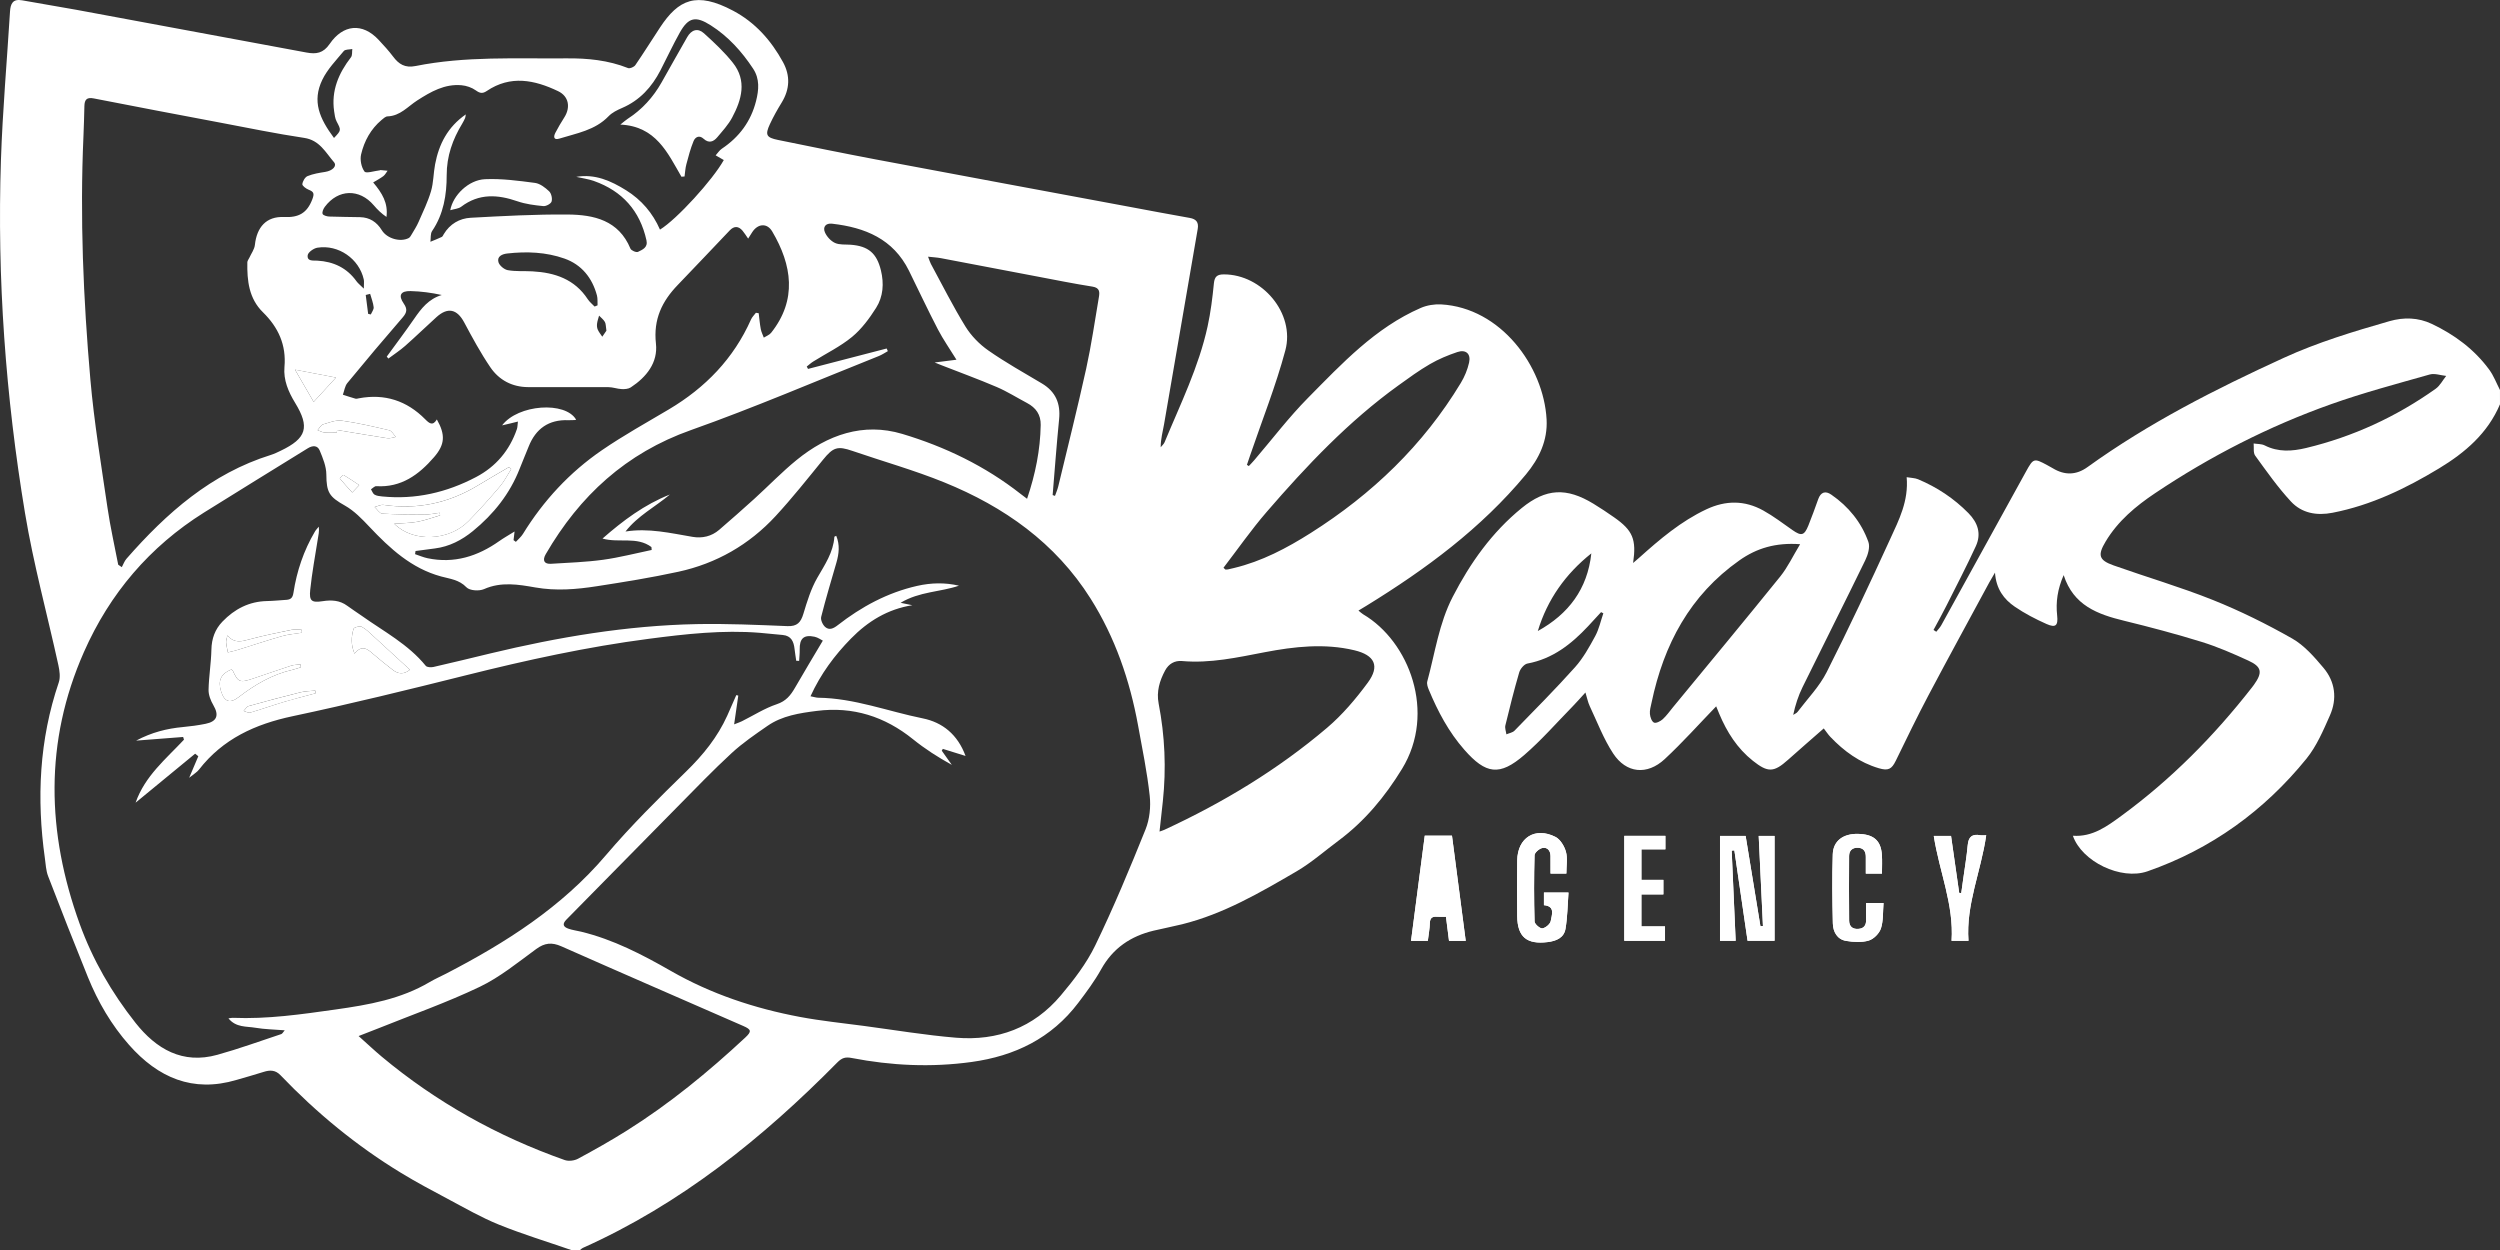 <?xml version="1.0" encoding="UTF-8"?> <svg xmlns="http://www.w3.org/2000/svg" width="274" height="137" viewBox="0 0 274 137" fill="none"><rect x="0" y="0" width="274" height="137" fill="#333333" stroke="none"/><g clip-path="url(#clip0_7871_2)"><path d="M193.218 101.489L192.944 101.514C192.4 98.194 191.856 94.877 191.322 91.615H188.513V103.113H190.23C190.083 99.778 189.939 96.501 189.793 93.223C189.89 93.215 189.987 93.207 190.087 93.199C190.57 96.515 191.054 99.831 191.534 103.108H194.492V91.617H192.754C192.911 94.96 193.064 98.224 193.22 101.487L193.218 101.489ZM171.675 95.748C171.675 94.885 171.827 94.073 171.629 93.357C171.458 92.74 171.011 91.993 170.477 91.722C168.249 90.594 166.325 91.812 166.289 94.289C166.257 96.326 166.265 98.366 166.287 100.403C166.31 102.689 167.336 103.53 169.622 103.25C170.578 103.133 171.407 102.777 171.576 101.81C171.803 100.498 171.809 99.148 171.908 97.819H169.216V99.204C170.49 99.321 170.071 100.274 169.962 100.934C169.908 101.267 169.395 101.699 169.043 101.747C168.785 101.782 168.198 101.275 168.19 100.996C168.12 98.576 168.12 96.151 168.188 93.731C168.196 93.447 168.699 93.011 169.035 92.939C169.589 92.82 169.927 93.219 169.937 93.806C169.946 94.443 169.939 95.077 169.939 95.743H171.677L171.675 95.748ZM160.644 103.123C160.137 99.239 159.635 95.412 159.136 91.586H156.154C155.651 95.443 155.152 99.268 154.649 103.117H156.489C156.572 102.432 156.694 101.798 156.714 101.158C156.729 100.582 156.997 100.434 157.504 100.473C157.815 100.496 158.132 100.477 158.478 100.477C158.6 101.442 158.707 102.29 158.812 103.121H160.644V103.123ZM206.264 95.745C206.264 94.993 206.299 94.349 206.256 93.709C206.151 92.118 205.355 91.433 203.628 91.398C202.02 91.365 200.92 92.158 200.871 93.631C200.788 96.151 200.819 98.677 200.879 101.199C200.901 102.121 201.342 102.962 202.346 103.127C203.154 103.259 204.053 103.316 204.817 103.086C205.363 102.921 205.976 102.3 206.153 101.751C206.427 100.895 206.357 99.93 206.435 98.975H204.521C204.521 99.623 204.504 100.2 204.525 100.778C204.549 101.403 204.3 101.775 203.655 101.812C203.012 101.851 202.668 101.512 202.664 100.893C202.647 98.533 202.643 96.173 202.661 93.814C202.664 93.184 203.057 92.876 203.678 92.919C204.285 92.96 204.494 93.361 204.492 93.917C204.492 94.521 204.492 95.124 204.492 95.75H206.264V95.745ZM182.528 91.608H178.023V103.113H182.485V101.531H179.898V98.029H182.307V96.435H179.9V93.09H182.528V91.608ZM217.69 91.545C217.41 91.545 217.214 91.575 217.029 91.54C216.153 91.38 215.742 91.711 215.66 92.625C215.549 93.876 215.334 95.118 215.163 96.363C215.093 96.869 215.021 97.375 214.951 97.881C214.875 97.873 214.801 97.867 214.726 97.86C214.425 95.758 214.123 93.657 213.832 91.615H211.94C212.536 95.496 214.155 99.121 213.89 103.111H215.744C215.456 99.107 217.125 95.488 217.686 91.545H217.69Z" fill="white"></path><path d="M62.602 137C59.96 136.085 57.277 135.27 54.688 134.223C52.757 133.443 50.933 132.388 49.087 131.407C47.357 130.489 45.626 129.565 43.953 128.547C39.072 125.576 34.691 121.972 30.742 117.843C30.187 117.261 29.586 117.257 28.885 117.483C27.904 117.8 26.906 118.067 25.915 118.361C21.121 119.783 17.323 118.11 14.157 114.535C12.209 112.334 10.744 109.82 9.64 107.106C8.147 103.426 6.696 99.731 5.272 96.025C5.037 95.413 5.011 94.717 4.918 94.055C4.003 87.523 4.302 81.09 6.441 74.793C6.633 74.229 6.532 73.511 6.398 72.9C5.182 67.343 3.671 61.838 2.741 56.234C0.617 43.437 -0.332 30.524 0.103 17.543C0.285 12.113 0.763 6.693 1.097 1.268C1.152 0.406 1.402 -0.154 2.436 0.037C4.401 0.401 6.379 0.708 8.345 1.07C16.762 2.623 25.175 4.183 33.588 5.756C34.647 5.954 35.426 5.845 36.131 4.816C37.593 2.679 39.715 2.455 41.5 4.37C42.048 4.958 42.597 5.553 43.079 6.195C43.712 7.042 44.39 7.468 45.546 7.236C51.011 6.139 56.556 6.446 62.081 6.396C64.393 6.374 66.66 6.596 68.837 7.462C69.035 7.542 69.49 7.343 69.632 7.139C70.564 5.783 71.434 4.382 72.341 3.008C74.364 -0.055 76.314 -0.967 80.353 1.177C82.765 2.457 84.519 4.432 85.819 6.812C86.629 8.297 86.565 9.778 85.675 11.235C85.203 12.005 84.756 12.797 84.377 13.615C83.837 14.786 83.987 15.076 85.265 15.337C88.841 16.068 92.416 16.8 96.001 17.477C105.238 19.219 114.481 20.931 123.721 22.653C125.944 23.068 128.166 23.492 130.392 23.883C131.117 24.009 131.393 24.373 131.27 25.093C130.041 32.228 128.821 39.366 127.581 46.501C127.439 47.316 127.208 48.116 127.212 49.019C127.358 48.836 127.554 48.675 127.64 48.467C129.368 44.289 131.389 40.214 132.356 35.758C132.692 34.215 132.888 32.635 133.042 31.063C133.118 30.298 133.415 30.073 134.132 30.073C138.32 30.063 141.964 34.342 140.872 38.408C139.829 42.298 138.325 46.063 137.024 49.883C136.904 50.237 136.783 50.591 136.663 50.946C136.733 50.99 136.801 51.037 136.87 51.082C137.071 50.868 137.276 50.659 137.467 50.436C139.425 48.149 141.253 45.736 143.364 43.602C147.084 39.841 150.725 35.924 155.713 33.75C156.391 33.454 157.213 33.322 157.953 33.363C164.468 33.729 169.19 40.127 169.507 45.972C169.631 48.278 168.697 50.243 167.238 52.002C162.337 57.91 156.267 62.385 149.792 66.372C149.518 66.541 149.242 66.705 148.887 66.919C149.091 67.082 149.237 67.23 149.41 67.333C154.441 70.295 157.442 78.09 153.664 84.266C151.805 87.305 149.575 89.998 146.704 92.133C145.175 93.269 143.728 94.552 142.092 95.507C138.104 97.832 134.102 100.169 129.559 101.3C128.525 101.556 127.476 101.753 126.441 102C123.933 102.599 121.979 103.911 120.691 106.228C119.972 107.522 119.077 108.725 118.181 109.908C115.24 113.794 111.225 115.742 106.472 116.395C102.066 117.002 97.697 116.798 93.35 115.956C92.678 115.825 92.285 115.923 91.767 116.448C83.579 124.747 74.601 131.972 63.866 136.776C63.758 136.825 63.67 136.926 63.573 137.004H62.602V137ZM20.163 81.071C20.134 80.972 20.103 80.872 20.074 80.773C18.415 80.901 16.758 81.03 14.918 81.172C16.634 80.261 18.294 79.847 20.039 79.685C20.874 79.608 21.711 79.495 22.533 79.329C23.792 79.076 24.027 78.385 23.388 77.294C23.094 76.794 22.848 76.169 22.858 75.607C22.887 74.136 23.139 72.669 23.17 71.198C23.195 69.989 23.568 68.968 24.382 68.125C25.709 66.748 27.306 65.915 29.266 65.876C29.975 65.862 30.684 65.786 31.393 65.742C31.879 65.71 32.081 65.508 32.162 64.969C32.525 62.593 33.287 60.344 34.513 58.264C34.627 58.067 34.794 57.902 34.938 57.723C35.008 58.234 34.897 58.666 34.827 59.104C34.536 60.949 34.194 62.79 34 64.646C33.87 65.885 34.159 66.074 35.375 65.888C36.333 65.742 37.24 65.786 38.058 66.393C38.576 66.779 39.126 67.121 39.654 67.497C42.073 69.215 44.738 70.61 46.661 72.972C46.797 73.14 47.242 73.159 47.51 73.099C49.589 72.626 51.659 72.118 53.732 71.618C61.166 69.83 68.682 68.557 76.341 68.403C79.661 68.337 82.989 68.489 86.308 68.623C87.377 68.666 87.769 68.211 88.053 67.267C88.459 65.919 88.882 64.533 89.576 63.325C90.399 61.891 91.332 60.548 91.448 58.834C91.45 58.803 91.553 58.777 91.652 58.729C92.062 59.711 91.953 60.682 91.672 61.659C91.1 63.64 90.504 65.613 90.001 67.612C89.919 67.934 90.168 68.483 90.444 68.721C90.879 69.098 91.334 68.898 91.811 68.524C94.415 66.496 97.27 64.95 100.516 64.214C102.037 63.87 103.564 63.829 105.104 64.191C103.049 64.897 100.778 64.819 98.704 66.067C99.249 66.179 99.618 66.255 99.988 66.333C97.295 66.759 95.127 68.09 93.27 69.984C91.466 71.822 89.951 73.859 88.83 76.311C89.243 76.391 89.459 76.467 89.677 76.471C93.632 76.519 97.315 77.963 101.128 78.732C103.307 79.172 104.961 80.507 105.825 82.853C104.916 82.571 104.123 82.324 103.333 82.077C103.294 82.143 103.257 82.211 103.218 82.277C103.585 82.795 103.952 83.312 104.319 83.83C102.791 82.986 101.377 82.079 100.075 81.028C96.973 78.524 93.486 77.411 89.523 77.915C87.635 78.156 85.731 78.438 84.119 79.555C82.767 80.491 81.394 81.427 80.189 82.538C78.146 84.421 76.217 86.431 74.263 88.41C70.197 92.53 66.149 96.667 62.081 100.784C61.593 101.276 61.735 101.582 62.281 101.778C62.734 101.942 63.223 101.998 63.693 102.113C67.219 102.971 70.401 104.623 73.519 106.409C77.94 108.943 82.703 110.523 87.682 111.457C89.997 111.891 92.352 112.13 94.688 112.441C98.051 112.889 101.404 113.455 104.78 113.733C109.325 114.107 113.282 112.638 116.26 109.104C117.688 107.41 119.083 105.594 120.04 103.615C122.051 99.461 123.828 95.188 125.551 90.903C126.002 89.784 126.14 88.418 126.008 87.212C125.726 84.628 125.198 82.069 124.732 79.508C123.828 74.566 122.222 69.876 119.53 65.607C115.67 59.49 110.048 55.532 103.482 52.866C100.207 51.535 96.782 50.572 93.433 49.422C91.784 48.854 91.32 49.013 90.199 50.391C88.505 52.475 86.833 54.582 85.015 56.553C82.112 59.7 78.515 61.76 74.335 62.667C71.378 63.309 68.386 63.792 65.395 64.253C63.169 64.597 60.954 64.784 58.666 64.383C56.84 64.062 54.925 63.731 53.046 64.568C52.516 64.804 51.477 64.737 51.127 64.372C50.319 63.529 49.322 63.447 48.347 63.181C45.088 62.294 42.731 60.112 40.49 57.738C39.68 56.88 38.821 55.987 37.813 55.419C36.086 54.448 35.779 53.987 35.767 52C35.762 51.119 35.387 50.21 35.039 49.373C34.802 48.803 34.27 48.799 33.728 49.136C29.94 51.488 26.131 53.808 22.354 56.178C16.404 59.914 12.037 65.039 9.201 71.457C4.848 81.31 5.12 91.253 8.727 101.241C10.159 105.205 12.249 108.812 14.85 112.101C17.125 114.977 20.008 116.67 23.829 115.605C26.191 114.948 28.5 114.107 30.83 113.335C30.944 113.296 31.018 113.134 31.206 112.922C30.035 112.827 28.998 112.815 27.99 112.642C27.003 112.473 25.863 112.634 25.037 111.611C25.274 111.581 25.394 111.55 25.515 111.554C29.314 111.712 33.042 111.169 36.797 110.638C40.412 110.126 43.918 109.513 47.102 107.629C47.685 107.285 48.31 107.013 48.913 106.701C55.44 103.319 61.557 99.428 66.407 93.728C69.148 90.508 72.169 87.513 75.199 84.558C77.058 82.746 78.639 80.798 79.706 78.436C80.044 77.687 80.368 76.934 80.698 76.183L80.916 76.237C80.772 77.234 80.628 78.232 80.461 79.39C80.906 79.213 81.116 79.146 81.31 79.049C82.582 78.415 83.802 77.627 85.137 77.181C86.149 76.843 86.652 76.206 87.128 75.383C88.105 73.686 89.117 72.011 90.182 70.215C89.989 70.122 89.647 69.865 89.269 69.785C88.09 69.534 87.62 69.98 87.647 71.205C87.656 71.612 87.606 72.021 87.585 72.429L87.268 72.425C87.206 71.992 87.132 71.56 87.083 71.124C86.994 70.32 86.724 69.682 85.792 69.594C84.956 69.516 84.121 69.425 83.286 69.357C79.201 69.026 75.143 69.487 71.114 70.013C64.373 70.892 57.736 72.342 51.139 73.994C44.8 75.58 38.452 77.142 32.063 78.498C27.962 79.37 24.423 80.981 21.806 84.353C21.587 84.638 21.247 84.826 20.732 85.246C21.142 84.279 21.438 83.583 21.735 82.884C21.618 82.791 21.503 82.699 21.387 82.606C19.233 84.377 17.08 86.147 14.862 87.973C15.884 85.048 18.189 83.178 20.167 81.065L20.163 81.071ZM12.954 61.891C13.086 61.98 13.219 62.072 13.351 62.161C13.518 61.852 13.634 61.5 13.86 61.241C18.256 56.217 23.159 51.895 29.699 49.856C30.066 49.741 30.418 49.568 30.765 49.401C33.609 48.038 33.977 46.824 32.343 44.149C31.605 42.94 31.051 41.652 31.177 40.222C31.391 37.803 30.501 35.875 28.817 34.223C27.275 32.711 27.073 30.759 27.108 28.747C27.112 28.58 27.253 28.415 27.329 28.249C27.541 27.78 27.887 27.325 27.937 26.837C28.143 24.908 29.186 23.694 31.125 23.786C32.745 23.861 33.652 23.35 34.227 21.853C34.474 21.209 34.396 21.017 33.819 20.789C33.539 20.678 33.118 20.365 33.137 20.184C33.172 19.863 33.429 19.415 33.708 19.3C34.316 19.051 34.99 18.944 35.649 18.839C36.446 18.713 36.968 18.195 36.601 17.771C35.682 16.707 35.031 15.366 33.339 15.113C30.253 14.652 27.191 14.018 24.124 13.438C19.505 12.566 14.885 11.692 10.272 10.786C9.497 10.634 9.268 10.935 9.25 11.62C9.223 12.722 9.196 13.821 9.147 14.92C8.751 23.83 9.13 32.727 9.905 41.598C10.316 46.297 11.097 50.965 11.779 55.637C12.084 57.733 12.556 59.803 12.954 61.885V61.891ZM97.181 38.198C97.223 38.294 97.264 38.391 97.307 38.486C96.979 38.667 96.664 38.885 96.32 39.021C89.469 41.749 82.684 44.672 75.737 47.134C68.612 49.657 63.532 54.333 59.818 60.729C59.414 61.424 59.647 61.84 60.397 61.791C62.299 61.671 64.21 61.611 66.092 61.352C67.885 61.107 69.647 60.644 71.423 60.276C71.415 60.169 71.405 60.064 71.397 59.957C69.803 58.764 67.831 59.54 66.034 59.026C68.285 57.055 70.632 55.296 73.424 54.197C71.817 55.553 69.898 56.526 68.554 58.254C71.087 57.853 73.488 58.431 75.906 58.84C76.965 59.019 77.981 58.791 78.818 58.073C80.115 56.956 81.4 55.826 82.668 54.676C84.222 53.265 85.683 51.741 87.307 50.418C90.695 47.657 94.605 46.276 98.88 47.554C103.56 48.953 107.969 51.076 111.858 54.131C112.068 54.296 112.286 54.454 112.567 54.668C113.486 51.953 114.013 49.311 114.061 46.577C114.081 45.45 113.537 44.684 112.567 44.172C111.458 43.586 110.39 42.907 109.24 42.415C107.233 41.557 105.18 40.81 103.148 40.014C102.969 39.944 102.795 39.872 102.435 39.728C103.346 39.613 104.034 39.527 104.828 39.426C104.09 38.231 103.368 37.204 102.793 36.099C101.691 33.98 100.681 31.816 99.624 29.674C97.899 26.183 94.801 24.928 91.196 24.517C90.487 24.436 90.164 24.887 90.411 25.463C90.613 25.934 91.058 26.416 91.516 26.627C92.016 26.854 92.655 26.78 93.233 26.823C95.17 26.967 96.087 27.751 96.546 29.621C96.901 31.071 96.802 32.511 96.017 33.748C95.283 34.906 94.428 36.064 93.383 36.926C92.101 37.982 90.561 38.728 89.141 39.617C88.884 39.776 88.659 39.987 88.42 40.173C88.466 40.261 88.513 40.346 88.56 40.434C91.435 39.687 94.31 38.942 97.186 38.194L97.181 38.198ZM39.303 113.551C40.288 114.43 41.036 115.138 41.824 115.798C47.821 120.807 54.538 124.545 61.893 127.142C62.316 127.292 62.947 127.214 63.349 126.998C65.166 126.019 66.969 125.004 68.717 123.904C73.391 120.966 77.639 117.479 81.673 113.724C82.402 113.047 82.355 112.836 81.462 112.447C74.814 109.54 68.157 106.655 61.524 103.716C60.48 103.253 59.694 103.335 58.767 104.014C56.764 105.479 54.8 107.092 52.586 108.153C48.99 109.875 45.208 111.202 41.504 112.692C40.832 112.963 40.154 113.22 39.303 113.551ZM56.29 59.204L56.539 59.388C56.799 59.102 57.11 58.849 57.31 58.526C59.566 54.864 62.438 51.763 65.974 49.34C68.332 47.723 70.846 46.328 73.309 44.867C77.312 42.491 80.409 39.302 82.314 35.009C82.433 34.741 82.668 34.523 82.847 34.281C82.95 34.297 83.051 34.315 83.154 34.33C83.225 34.908 83.272 35.49 83.379 36.06C83.439 36.385 83.599 36.69 83.713 37.005C83.985 36.83 84.329 36.712 84.519 36.47C87.385 32.859 86.808 29.049 84.634 25.366C84.069 24.408 83.049 24.502 82.441 25.451C82.34 25.611 82.239 25.77 81.996 26.152C81.755 25.807 81.59 25.533 81.386 25.29C80.941 24.76 80.456 24.753 79.98 25.251C78.082 27.239 76.199 29.244 74.29 31.223C72.551 33.022 71.597 35.005 71.891 37.657C72.122 39.743 70.853 41.329 69.13 42.46C68.868 42.631 68.468 42.66 68.136 42.645C67.646 42.621 67.163 42.432 66.677 42.431C63.742 42.413 60.809 42.438 57.873 42.427C56.135 42.419 54.701 41.658 53.749 40.263C52.681 38.694 51.772 37.013 50.877 35.338C50.094 33.873 49.076 33.633 47.831 34.762C46.684 35.801 45.573 36.879 44.414 37.903C43.837 38.41 43.186 38.835 42.568 39.298C42.508 39.228 42.448 39.156 42.388 39.086C43.392 37.706 44.422 36.346 45.389 34.943C46.164 33.82 46.966 32.767 48.419 32.332C47.265 32.077 46.135 31.931 45 31.902C43.901 31.874 43.627 32.374 44.252 33.273C44.664 33.865 44.602 34.248 44.14 34.783C42.085 37.155 40.064 39.556 38.069 41.981C37.794 42.316 37.737 42.829 37.578 43.261C38.036 43.407 38.493 43.565 38.957 43.693C39.072 43.724 39.214 43.676 39.34 43.653C42.166 43.125 44.585 43.915 46.597 45.947C47.04 46.392 47.425 46.729 47.879 45.97C48.845 47.673 48.757 48.735 47.57 50.107C45.9 52.037 43.973 53.45 41.242 53.284C41.055 53.273 40.853 53.506 40.659 53.627C40.785 53.827 40.865 54.105 41.047 54.211C41.284 54.349 41.597 54.382 41.883 54.411C45.533 54.773 48.953 53.981 52.174 52.286C54.358 51.138 55.847 49.367 56.652 47.031C56.727 46.811 56.718 46.562 56.764 46.203C56.384 46.299 56.143 46.359 55.902 46.417C55.638 46.48 55.373 46.54 55.03 46.62C56.782 44.308 61.972 43.962 63.142 45.995C63.112 46.009 63.083 46.03 63.054 46.032C62.796 46.042 62.539 46.061 62.281 46.052C60.141 45.976 58.721 46.976 57.94 48.945C57.617 49.757 57.273 50.56 56.955 51.372C55.877 54.125 54.099 56.353 51.83 58.205C50.61 59.2 49.249 59.908 47.662 60.11C46.955 60.2 46.249 60.297 45.542 60.391C45.525 60.505 45.509 60.622 45.492 60.737C45.946 60.887 46.391 61.083 46.857 61.181C49.771 61.794 52.349 60.978 54.723 59.301C55.205 58.96 55.725 58.67 56.395 58.252C56.339 58.733 56.312 58.968 56.285 59.204H56.29ZM79.325 17.54C78.991 17.347 78.713 17.185 78.435 17.026C78.659 16.781 78.845 16.479 79.113 16.3C81.019 15.024 82.301 13.309 82.864 11.072C83.169 9.853 83.284 8.653 82.542 7.526C81.299 5.643 79.818 3.998 77.899 2.776C76.256 1.732 75.459 1.877 74.509 3.566C73.75 4.919 73.099 6.331 72.386 7.709C71.438 9.546 70.119 10.998 68.179 11.834C67.65 12.062 67.089 12.334 66.7 12.739C65.218 14.282 63.206 14.599 61.312 15.189C60.677 15.387 60.642 14.99 60.871 14.549C61.17 13.977 61.496 13.418 61.844 12.875C62.555 11.764 62.343 10.554 61.168 9.992C58.584 8.756 55.952 8.215 53.349 9.972C52.901 10.276 52.605 10.235 52.155 9.91C51.718 9.595 51.125 9.39 50.583 9.342C48.738 9.176 47.217 10.052 45.733 11.005C44.695 11.671 43.862 12.71 42.477 12.755C42.254 12.762 42.017 12.982 41.82 13.148C40.636 14.142 39.921 15.457 39.577 16.919C39.439 17.508 39.6 18.329 39.95 18.802C40.127 19.04 41.034 18.732 41.613 18.67C41.644 18.666 41.675 18.637 41.704 18.639C41.962 18.66 42.221 18.688 42.479 18.713C42.327 18.913 42.209 19.157 42.017 19.302C41.682 19.555 41.304 19.75 40.9 19.995C41.881 21.157 42.557 22.26 42.357 23.776C41.819 23.414 41.368 22.976 40.964 22.499C39.392 20.657 37.063 20.713 35.604 22.663C35.443 22.877 35.286 23.227 35.356 23.439C35.408 23.603 35.818 23.721 36.074 23.733C37.205 23.78 38.337 23.77 39.468 23.801C40.525 23.828 41.296 24.336 41.848 25.233C42.409 26.146 43.866 26.568 44.792 26.093C44.94 26.017 45.039 25.823 45.133 25.665C45.391 25.226 45.672 24.794 45.874 24.328C46.36 23.217 46.898 22.114 47.238 20.958C47.518 20.009 47.5 18.977 47.689 17.997C48.106 15.81 49.051 13.932 51.051 12.537C51.007 12.776 51.009 12.87 50.974 12.943C50.879 13.148 50.779 13.352 50.663 13.545C49.608 15.286 48.955 17.098 48.957 19.211C48.959 21.338 48.623 23.465 47.361 25.319C47.158 25.617 47.228 26.101 47.174 26.498C47.59 26.325 48.011 26.163 48.417 25.969C48.518 25.92 48.575 25.768 48.641 25.657C49.311 24.543 50.366 23.933 51.591 23.867C55.135 23.675 58.685 23.482 62.231 23.511C65.096 23.537 67.808 24.14 69.096 27.249C69.183 27.459 69.74 27.697 69.923 27.605C70.405 27.366 71.03 27.138 70.853 26.34C70.137 23.101 68.206 20.939 65.098 19.837C64.476 19.618 63.806 19.532 63.157 19.384C65.214 19.034 66.955 19.818 68.622 20.855C70.302 21.902 71.541 23.35 72.334 25.165C74.166 24.052 78.126 19.707 79.331 17.536L79.325 17.54ZM127.08 91.141C127.311 91.057 127.467 91.016 127.608 90.95C134.032 87.98 140.056 84.348 145.453 79.761C147.131 78.335 148.596 76.599 149.909 74.821C151.261 72.99 150.666 71.803 148.442 71.27C145.157 70.484 141.841 70.867 138.638 71.478C135.612 72.056 132.645 72.725 129.543 72.449C128.727 72.377 128.082 72.772 127.702 73.476C127.094 74.603 126.732 75.79 126.987 77.107C127.673 80.654 127.83 84.229 127.447 87.825C127.333 88.905 127.21 89.985 127.084 91.138L127.08 91.141ZM115.367 54.259L115.627 54.349C115.749 53.998 115.903 53.654 115.988 53.294C117.02 49 118.096 44.717 119.046 40.405C119.613 37.825 119.988 35.202 120.433 32.596C120.53 32.032 120.559 31.544 119.733 31.413C117.7 31.094 115.677 30.683 113.653 30.3C110.145 29.635 106.639 28.959 103.129 28.296C102.709 28.216 102.28 28.197 101.715 28.133C101.864 28.518 101.922 28.73 102.023 28.919C103.272 31.221 104.446 33.569 105.817 35.795C106.441 36.805 107.348 37.733 108.325 38.414C110.203 39.726 112.214 40.849 114.188 42.024C115.699 42.923 116.251 44.221 116.078 45.949C115.802 48.715 115.602 51.49 115.369 54.261L115.367 54.259ZM134.095 62.225C134.165 62.292 134.234 62.358 134.302 62.424C134.396 62.42 134.491 62.426 134.582 62.408C134.804 62.364 135.021 62.307 135.241 62.255C138.296 61.523 141.022 60.083 143.66 58.414C150.377 54.16 155.981 48.801 160.109 41.965C160.519 41.286 160.839 40.514 161.012 39.743C161.228 38.78 160.663 38.272 159.728 38.584C158.695 38.93 157.669 39.358 156.729 39.903C155.53 40.597 154.402 41.421 153.275 42.234C147.803 46.176 143.203 51.041 138.821 56.114C137.14 58.059 135.664 60.182 134.095 62.224V62.225ZM56.028 51.403C55.952 51.329 55.877 51.255 55.799 51.181C54.674 51.844 53.542 52.492 52.427 53.172C49.22 55.125 45.775 55.884 42.046 55.337C41.735 55.291 41.387 55.485 41.057 55.567C41.335 55.818 41.599 56.269 41.89 56.289C43.425 56.39 44.965 56.404 46.504 56.402C47.067 56.402 47.629 56.271 48.192 56.199L48.235 56.479C47.411 56.721 46.601 57.03 45.762 57.184C44.93 57.337 44.072 57.334 43.209 57.4C45.243 59.456 49.183 59.328 51.36 57.102C52.557 55.878 53.699 54.596 54.808 53.29C55.288 52.724 55.624 52.035 56.026 51.401L56.028 51.403ZM65.17 33.598C65.276 33.554 65.385 33.509 65.492 33.464C65.473 33.102 65.517 32.725 65.426 32.382C64.909 30.45 63.738 29 61.865 28.339C59.847 27.625 57.714 27.543 55.585 27.784C55.035 27.846 54.457 28.101 54.628 28.726C54.73 29.1 55.259 29.541 55.657 29.611C56.537 29.767 57.456 29.689 58.357 29.74C60.815 29.876 62.98 30.598 64.416 32.791C64.614 33.094 64.915 33.332 65.168 33.598H65.17ZM36.607 15.121C37.421 14.267 37.397 14.276 36.894 13.313C36.721 12.984 36.677 12.578 36.622 12.2C36.292 9.931 37.114 8.028 38.468 6.275C38.631 6.063 38.571 5.678 38.613 5.372C38.295 5.44 37.842 5.397 37.679 5.594C36.84 6.606 35.882 7.587 35.323 8.75C34.19 11.107 35.016 12.98 36.607 15.123V15.121ZM38.856 71.641C39.686 70.602 40.296 71.155 40.935 71.706C41.618 72.295 42.325 72.863 43.04 73.416C43.631 73.871 44.245 73.955 44.927 73.404C43.557 72.143 42.238 70.921 40.907 69.711C40.503 69.343 40.105 68.935 39.629 68.688C39.419 68.579 38.8 68.76 38.749 68.923C38.495 69.771 38.442 70.651 38.856 71.641ZM32.974 73.13C32.962 73.025 32.953 72.918 32.941 72.813C32.59 72.859 32.222 72.857 31.892 72.965C30.486 73.422 29.093 73.92 27.691 74.385C26.28 74.854 26.094 74.768 25.505 73.484C25.484 73.435 25.406 73.412 25.352 73.379C24.229 73.825 23.866 74.583 24.221 75.741C24.588 76.938 25.196 77.146 26.177 76.391C27.957 75.021 29.862 73.91 32.079 73.404C32.384 73.334 32.677 73.223 32.976 73.13H32.974ZM39.876 31.631C39.876 31.098 39.921 30.849 39.868 30.623C39.363 28.366 37.094 26.778 34.786 27.148C34.381 27.212 33.769 27.644 33.724 27.969C33.631 28.666 34.324 28.541 34.785 28.567C36.558 28.67 38.017 29.355 39.072 30.828C39.239 31.059 39.478 31.238 39.874 31.633L39.876 31.631ZM36.908 47.41C36.921 47.316 36.933 47.221 36.947 47.128C38.782 47.431 40.614 47.75 42.454 48.029C42.751 48.073 43.073 47.939 43.384 47.887C43.143 47.634 42.939 47.223 42.654 47.157C40.938 46.75 39.215 46.349 37.471 46.106C36.811 46.015 36.078 46.307 35.406 46.513C35.165 46.587 35.004 46.925 34.808 47.143C35.057 47.233 35.297 47.375 35.552 47.398C35.999 47.441 36.453 47.41 36.906 47.41H36.908ZM32.333 40.518C33.06 41.773 33.673 42.831 34.377 44.047C35.317 43.022 36.059 42.213 36.822 41.38C35.344 41.096 34.008 40.839 32.333 40.518ZM33.091 69.343C33.079 69.234 33.066 69.125 33.054 69.016C32.689 69.016 32.312 68.954 31.962 69.026C30.422 69.345 28.877 69.659 27.36 70.067C26.494 70.301 25.692 70.554 24.926 69.641C24.854 69.993 24.765 70.207 24.782 70.41C24.814 70.777 24.907 71.139 24.975 71.503C25.326 71.414 25.684 71.342 26.03 71.235C27.655 70.731 29.268 70.188 30.903 69.721C31.61 69.518 32.36 69.466 33.089 69.343H33.091ZM34.598 75.984C34.584 75.885 34.569 75.788 34.555 75.689C34.015 75.747 33.46 75.743 32.937 75.874C31.038 76.346 29.145 76.852 27.259 77.382C27.042 77.442 26.888 77.734 26.706 77.917C26.945 77.983 27.215 78.158 27.417 78.1C28.683 77.73 29.926 77.286 31.191 76.909C32.318 76.572 33.462 76.29 34.598 75.982V75.984ZM38.606 53.979C38.996 53.565 39.182 53.368 39.369 53.172C38.802 52.792 38.24 52.401 37.652 52.056C37.601 52.027 37.23 52.424 37.238 52.434C37.634 52.915 38.058 53.374 38.608 53.981L38.606 53.979ZM66.463 36.243C66.39 35.78 66.413 35.49 66.293 35.282C66.141 35.017 65.875 34.82 65.659 34.593C65.582 34.881 65.475 35.167 65.438 35.461C65.411 35.678 65.426 35.928 65.513 36.124C65.636 36.402 65.84 36.646 66.009 36.904C66.189 36.644 66.368 36.381 66.463 36.243ZM40.568 32.205C40.406 32.246 40.245 32.289 40.084 32.33C40.171 33.019 40.261 33.709 40.348 34.398C40.445 34.419 40.544 34.443 40.641 34.464C40.754 34.198 40.981 33.919 40.954 33.67C40.9 33.174 40.703 32.692 40.568 32.205Z" fill="white"></path><path d="M274 44.305C272.654 47.49 270.177 49.607 267.315 51.339C263.675 53.541 259.879 55.373 255.656 56.197C253.898 56.542 252.273 56.244 251.088 54.966C249.646 53.413 248.417 51.658 247.168 49.938C246.936 49.621 247.045 49.054 246.999 48.605C247.405 48.671 247.861 48.64 248.211 48.817C249.697 49.574 251.22 49.467 252.754 49.099C257.906 47.86 262.634 45.675 266.948 42.61C267.424 42.271 267.721 41.678 268.1 41.201C267.498 41.139 266.843 40.892 266.301 41.043C262.673 42.073 259.015 43.044 255.464 44.307C248.648 46.729 242.237 50.012 236.218 54.04C234.077 55.472 232.125 57.102 230.776 59.354C229.887 60.84 230.021 61.391 231.645 61.967C235.266 63.251 238.966 64.331 242.531 65.757C245.516 66.952 248.426 68.392 251.224 69.982C252.552 70.737 253.65 72.001 254.658 73.2C255.944 74.728 256.167 76.588 255.361 78.409C254.633 80.053 253.902 81.777 252.787 83.153C248.145 88.874 242.344 93.061 235.367 95.496C232.453 96.511 228.16 94.421 227.187 91.598C229.337 91.748 230.922 90.571 232.513 89.407C237.958 85.422 242.653 80.672 246.8 75.362C246.88 75.261 246.958 75.158 247.034 75.051C247.995 73.708 247.9 73.082 246.422 72.404C244.753 71.638 243.053 70.896 241.303 70.353C238.498 69.484 235.654 68.731 232.801 68.034C229.904 67.328 227.249 66.366 226.178 63.033C225.506 64.57 225.302 65.981 225.464 67.46C225.584 68.571 225.3 68.836 224.294 68.388C223.094 67.853 221.909 67.238 220.827 66.499C219.636 65.685 218.772 64.561 218.651 62.757C218.346 63.278 218.181 63.545 218.033 63.821C215.805 67.946 213.552 72.058 211.361 76.203C210.11 78.567 208.95 80.981 207.775 83.385C207.322 84.309 206.951 84.501 205.918 84.198C203.808 83.577 202.101 82.33 200.605 80.76C200.362 80.505 200.168 80.203 199.884 79.835C198.484 81.063 197.219 82.155 195.974 83.27C194.41 84.669 193.769 84.694 192.114 83.381C190.393 82.015 189.265 80.227 188.427 78.228C188.293 77.909 188.163 77.586 188.093 77.413C186.215 79.355 184.42 81.371 182.45 83.2C180.519 84.992 178.231 84.76 176.801 82.579C175.752 80.978 175.059 79.143 174.237 77.397C174.035 76.969 173.946 76.487 173.763 75.897C173.231 76.477 172.792 76.985 172.322 77.463C170.579 79.242 168.934 81.131 167.056 82.752C164.35 85.085 162.848 84.856 160.492 82.174C158.78 80.227 157.59 77.981 156.603 75.611C156.482 75.323 156.354 74.955 156.43 74.679C157.277 71.568 157.708 68.34 159.216 65.417C161.137 61.693 163.52 58.334 166.784 55.678C169.445 53.512 171.685 53.415 174.635 55.205C175.408 55.674 176.162 56.178 176.904 56.698C178.954 58.136 179.367 59.101 178.989 61.704C179.274 61.459 179.472 61.294 179.665 61.12C181.926 59.091 184.23 57.133 187.017 55.822C189.138 54.824 191.221 54.824 193.247 55.947C194.371 56.569 195.405 57.363 196.464 58.102C197.423 58.772 197.746 58.706 198.194 57.606C198.585 56.649 198.927 55.672 199.28 54.699C199.558 53.934 200.059 53.763 200.71 54.213C202.6 55.514 204.006 57.246 204.776 59.397C204.978 59.959 204.723 60.807 204.434 61.403C202.173 66.055 199.838 70.672 197.557 75.317C197.097 76.255 196.769 77.259 196.535 78.353C196.699 78.244 196.906 78.166 197.017 78.018C198.103 76.582 199.403 75.251 200.203 73.669C202.639 68.853 204.929 63.959 207.177 59.05C208.125 56.98 209.199 54.9 208.97 52.3C209.463 52.386 209.875 52.382 210.223 52.528C212.301 53.401 214.146 54.621 215.739 56.238C216.782 57.299 217.173 58.509 216.551 59.861C215.539 62.06 214.422 64.21 213.334 66.374C212.882 67.275 212.388 68.155 211.913 69.042C212.014 69.108 212.115 69.176 212.216 69.242C212.4 69.005 212.62 68.789 212.763 68.528C215.86 62.922 218.948 57.312 222.037 51.703C222.857 50.212 222.915 50.193 224.38 50.983C224.578 51.09 224.78 51.195 224.972 51.313C226.291 52.119 227.564 52.078 228.793 51.191C235.489 46.365 242.795 42.66 250.276 39.232C254.032 37.51 257.939 36.336 261.878 35.202C263.446 34.751 265.031 34.791 266.523 35.498C269.013 36.679 271.191 38.288 272.83 40.53C273.318 41.197 273.613 42.003 273.998 42.746V44.301L274 44.305ZM197.293 59.644C194.616 59.451 192.54 60.079 190.65 61.408C185.212 65.234 182.345 70.647 181.011 77.01C180.925 77.421 180.793 77.845 180.83 78.25C180.861 78.592 181.028 79.081 181.279 79.197C181.5 79.3 181.984 79.053 182.233 78.828C182.66 78.44 182.996 77.954 183.367 77.504C187.291 72.737 191.236 67.989 195.115 63.185C195.929 62.177 196.493 60.965 197.293 59.645V59.644ZM175.725 67.219C175.644 67.176 175.56 67.133 175.478 67.09C175.004 67.604 174.536 68.122 174.058 68.631C172.213 70.6 170.164 72.214 167.403 72.725C167.048 72.791 166.62 73.307 166.506 73.696C165.943 75.617 165.459 77.561 164.987 79.508C164.915 79.806 165.057 80.156 165.101 80.483C165.404 80.351 165.783 80.297 165.995 80.077C168.229 77.783 170.49 75.51 172.625 73.124C173.516 72.128 174.189 70.91 174.833 69.723C175.251 68.954 175.436 68.059 175.725 67.221V67.219ZM174.41 60.651C171.593 62.891 169.593 65.699 168.544 69.161C171.902 67.306 173.988 64.565 174.41 60.651Z" fill="white"></path><path d="M193.218 101.489C193.065 98.225 192.911 94.962 192.752 91.619H194.49V103.11H191.532C191.054 99.831 190.568 96.517 190.085 93.201C189.988 93.209 189.89 93.217 189.791 93.225C189.935 96.501 190.081 99.78 190.228 103.115H188.511V91.617H191.32C191.854 94.877 192.398 98.196 192.942 101.516L193.216 101.491L193.218 101.489Z" fill="white"></path><path d="M171.675 95.748H169.937C169.937 95.083 169.944 94.447 169.935 93.812C169.925 93.225 169.587 92.826 169.033 92.945C168.697 93.016 168.194 93.452 168.186 93.736C168.12 96.157 168.12 98.582 168.188 101.002C168.196 101.28 168.783 101.788 169.041 101.753C169.393 101.705 169.906 101.273 169.96 100.94C170.069 100.28 170.488 99.327 169.214 99.21V97.825H171.906C171.807 99.154 171.801 100.504 171.574 101.815C171.405 102.783 170.576 103.139 169.62 103.255C167.336 103.534 166.308 102.693 166.285 100.409C166.265 98.371 166.256 96.332 166.287 94.295C166.324 91.818 168.249 90.6 170.475 91.728C171.011 91.999 171.458 92.746 171.627 93.363C171.825 94.079 171.673 94.89 171.673 95.754L171.675 95.748Z" fill="white"></path><path d="M160.644 103.123H158.812C158.707 102.292 158.6 101.442 158.478 100.479C158.13 100.479 157.815 100.498 157.504 100.475C156.997 100.436 156.731 100.584 156.714 101.16C156.696 101.798 156.572 102.434 156.489 103.119H154.649C155.152 99.27 155.651 95.445 156.154 91.588H159.136C159.635 95.414 160.137 99.241 160.644 103.125V103.123ZM157.844 93.221C157.714 93.207 157.582 93.195 157.452 93.182C157.295 95.054 157.137 96.924 156.98 98.817H158.322C158.159 96.893 158.002 95.058 157.844 93.221Z" fill="white"></path><path d="M206.264 95.745H204.492C204.492 95.118 204.492 94.515 204.492 93.912C204.492 93.355 204.285 92.954 203.678 92.913C203.059 92.873 202.666 93.18 202.661 93.808C202.645 96.169 202.649 98.529 202.664 100.887C202.668 101.506 203.014 101.845 203.655 101.806C204.3 101.767 204.549 101.395 204.525 100.773C204.504 100.195 204.521 99.617 204.521 98.969H206.435C206.357 99.924 206.427 100.891 206.153 101.745C205.976 102.294 205.363 102.917 204.817 103.08C204.055 103.31 203.156 103.253 202.346 103.121C201.344 102.958 200.903 102.115 200.879 101.193C200.819 98.671 200.79 96.145 200.871 93.626C200.92 92.153 202.02 91.359 203.628 91.392C205.355 91.427 206.151 92.112 206.256 93.703C206.299 94.344 206.264 94.988 206.264 95.739V95.745Z" fill="white"></path><path d="M182.528 91.608V93.09H179.9V96.435H182.307V98.029H179.898V101.531H182.485V103.113H178.023V91.608H182.528Z" fill="white"></path><path d="M217.69 91.545C217.127 95.49 215.46 99.107 215.747 103.111H213.894C214.156 99.119 212.54 95.493 211.944 91.615H213.836C214.129 93.657 214.428 95.758 214.729 97.86C214.805 97.867 214.879 97.873 214.955 97.881C215.025 97.375 215.097 96.869 215.167 96.363C215.337 95.118 215.553 93.876 215.664 92.625C215.745 91.713 216.155 91.38 217.033 91.54C217.218 91.573 217.414 91.545 217.694 91.545H217.69Z" fill="white"></path><path d="M56.028 51.403C55.626 52.035 55.292 52.726 54.81 53.292C53.701 54.598 52.559 55.878 51.362 57.104C49.187 59.33 45.245 59.459 43.211 57.402C44.074 57.336 44.932 57.338 45.764 57.186C46.603 57.032 47.413 56.723 48.237 56.482L48.194 56.201C47.631 56.271 47.069 56.402 46.506 56.404C44.968 56.406 43.425 56.392 41.892 56.291C41.599 56.271 41.335 55.822 41.059 55.569C41.389 55.487 41.735 55.295 42.048 55.339C45.778 55.888 49.224 55.127 52.429 53.174C53.544 52.495 54.676 51.845 55.801 51.183C55.877 51.257 55.953 51.331 56.03 51.405L56.028 51.403Z" fill="white"></path><path d="M38.857 71.641C38.443 70.651 38.495 69.772 38.75 68.923C38.798 68.758 39.418 68.579 39.63 68.688C40.106 68.935 40.502 69.342 40.908 69.711C42.237 70.922 43.558 72.144 44.927 73.404C44.247 73.955 43.631 73.873 43.041 73.416C42.326 72.864 41.619 72.295 40.935 71.706C40.296 71.155 39.686 70.603 38.857 71.641Z" fill="white"></path><path d="M32.974 73.13C32.675 73.222 32.382 73.334 32.077 73.404C29.86 73.91 27.955 75.021 26.175 76.391C25.197 77.146 24.588 76.938 24.219 75.741C23.864 74.586 24.227 73.825 25.35 73.379C25.402 73.414 25.48 73.436 25.502 73.484C26.09 74.769 26.276 74.854 27.687 74.385C29.089 73.918 30.482 73.42 31.889 72.965C32.221 72.858 32.588 72.86 32.938 72.813C32.949 72.918 32.959 73.025 32.971 73.13H32.974Z" fill="white"></path><path d="M36.908 47.41C36.457 47.41 36.003 47.441 35.554 47.398C35.3 47.375 35.057 47.233 34.81 47.144C35.008 46.926 35.167 46.587 35.408 46.513C36.081 46.307 36.813 46.015 37.473 46.106C39.216 46.35 40.941 46.751 42.656 47.157C42.941 47.225 43.144 47.636 43.386 47.887C43.075 47.939 42.751 48.074 42.456 48.029C40.616 47.751 38.785 47.434 36.949 47.128C36.935 47.221 36.923 47.317 36.91 47.41H36.908Z" fill="white"></path><path d="M32.334 40.518C34.008 40.839 35.344 41.096 36.823 41.38C36.059 42.213 35.315 43.022 34.377 44.048C33.672 42.832 33.06 41.773 32.334 40.518Z" fill="white"></path><path d="M33.091 69.344C32.361 69.464 31.611 69.519 30.906 69.721C29.27 70.188 27.656 70.731 26.032 71.235C25.686 71.342 25.329 71.414 24.977 71.503C24.909 71.139 24.814 70.778 24.785 70.41C24.767 70.207 24.858 69.993 24.928 69.641C25.694 70.556 26.494 70.301 27.362 70.067C28.88 69.659 30.424 69.346 31.964 69.026C32.314 68.954 32.691 69.017 33.056 69.017C33.068 69.126 33.081 69.235 33.093 69.344H33.091Z" fill="white"></path><path d="M34.598 75.985C33.462 76.292 32.32 76.574 31.191 76.911C29.927 77.288 28.683 77.732 27.417 78.102C27.215 78.16 26.945 77.985 26.706 77.919C26.888 77.734 27.042 77.444 27.259 77.384C29.144 76.854 31.038 76.349 32.938 75.876C33.46 75.745 34.016 75.749 34.556 75.691C34.569 75.79 34.585 75.887 34.598 75.987V75.985Z" fill="white"></path><path d="M38.606 53.979C38.056 53.374 37.635 52.913 37.236 52.432C37.229 52.423 37.6 52.026 37.65 52.055C38.239 52.399 38.8 52.79 39.367 53.17C39.181 53.366 38.996 53.563 38.604 53.977L38.606 53.979Z" fill="white"></path><path d="M157.844 93.221C158.002 95.058 158.157 96.893 158.322 98.817H156.98C157.139 96.926 157.295 95.054 157.452 93.182C157.582 93.195 157.714 93.207 157.844 93.221Z" fill="white"></path><path d="M74.685 19.371C73.164 16.738 71.882 13.835 67.987 13.654C68.41 13.321 68.585 13.16 68.783 13.031C70.361 12.01 71.588 10.665 72.509 9.033C73.443 7.377 74.372 5.717 75.318 4.069C75.788 3.25 76.481 3.039 77.157 3.652C78.275 4.666 79.395 5.709 80.328 6.888C81.88 8.85 81.291 10.922 80.244 12.883C79.825 13.669 79.195 14.348 78.616 15.041C78.197 15.543 77.686 15.734 77.115 15.209C76.635 14.769 76.196 15.026 76.015 15.463C75.677 16.281 75.454 17.149 75.225 18.007C75.11 18.439 75.089 18.896 75.027 19.341C74.912 19.351 74.797 19.359 74.685 19.369V19.371Z" fill="white"></path><path d="M49.348 23.039C49.653 21.381 51.364 19.719 53.163 19.639C54.98 19.559 56.819 19.809 58.632 20.046C59.189 20.12 59.756 20.56 60.188 20.97C60.43 21.202 60.553 21.758 60.454 22.085C60.38 22.332 59.851 22.618 59.554 22.589C58.596 22.496 57.616 22.373 56.714 22.062C54.544 21.309 52.495 21.18 50.549 22.657C50.251 22.883 49.801 22.902 49.348 23.039Z" fill="white"></path></g><defs><clipPath id="clip0_7871_2"><rect width="274" height="137" fill="white"></rect></clipPath></defs></svg> 